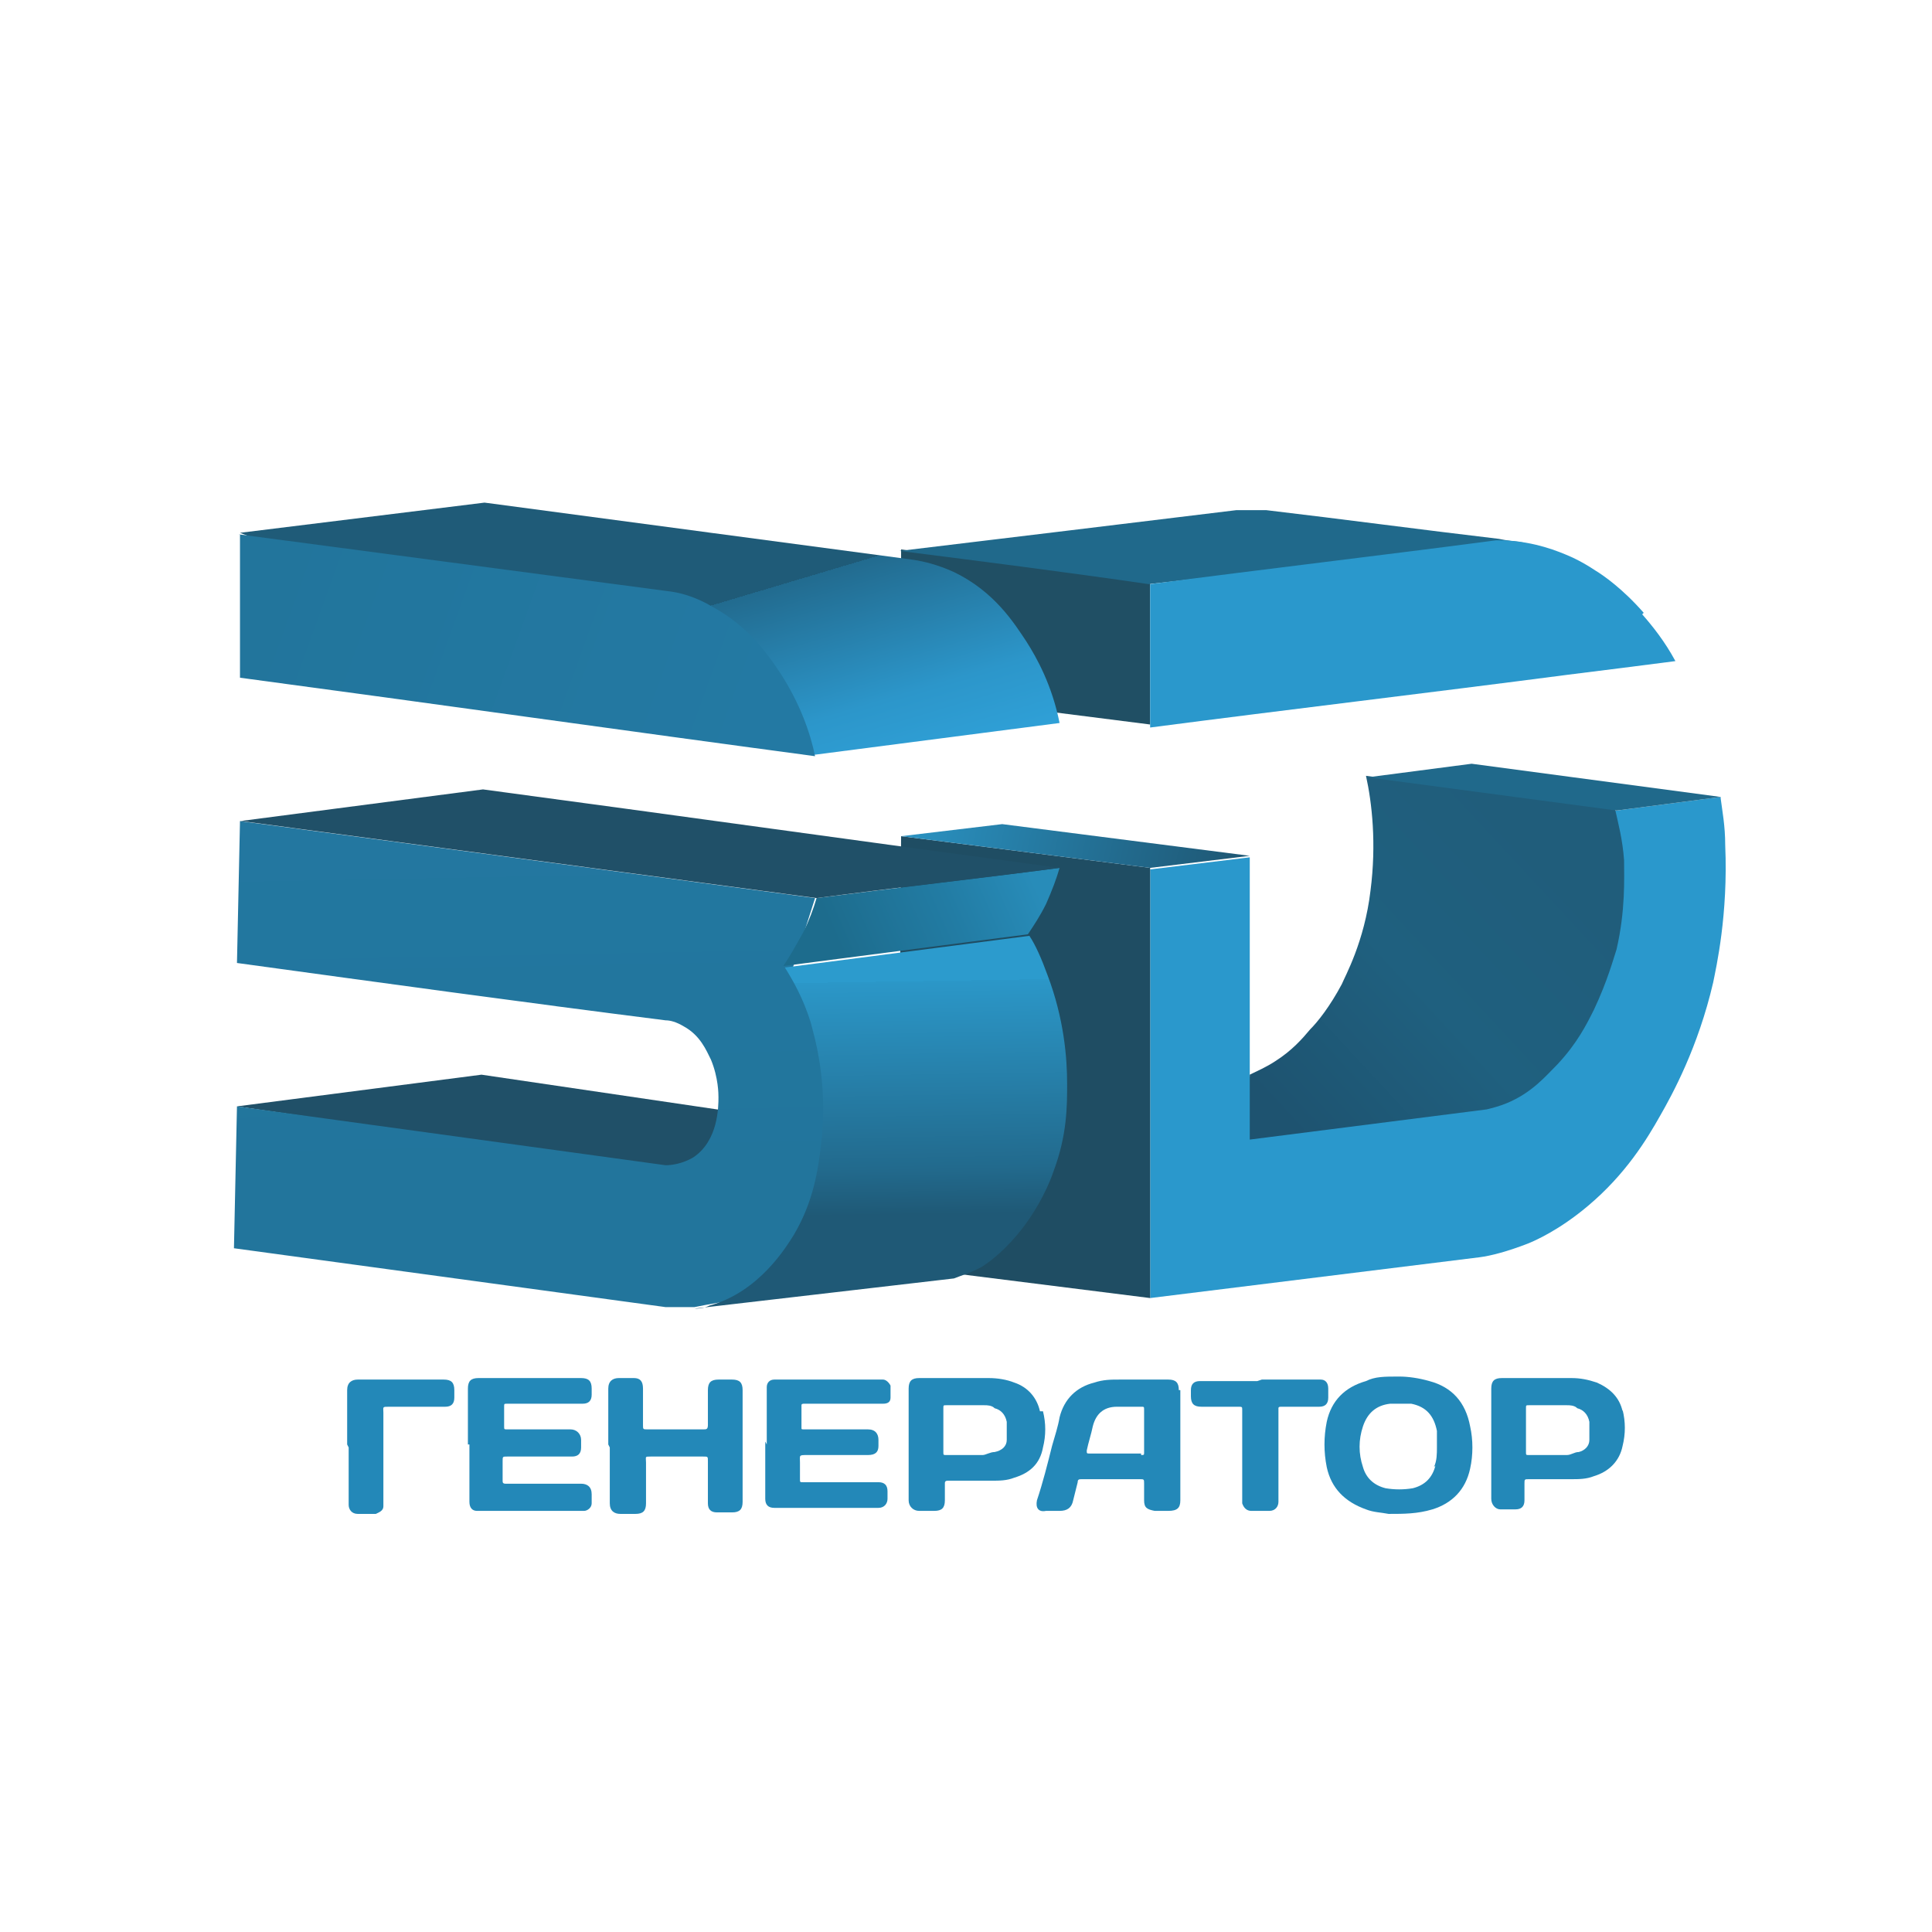 <?xml version="1.0" encoding="UTF-8"?> <svg xmlns="http://www.w3.org/2000/svg" xmlns:xlink="http://www.w3.org/1999/xlink" id="Layer_1" version="1.1" viewBox="0 0 128 128"><defs><style> .st0 { fill: url(#_Безымянный_градиент_5); } .st1 { fill: url(#_Безымянный_градиент_14); } .st2 { fill: url(#_Безымянный_градиент_24); } .st3 { fill: url(#_Безымянный_градиент_18); } .st4 { fill: #1f4d63; } .st5 { fill: url(#_Безымянный_градиент_10); } .st6 { fill: #205068; } .st7 { fill: url(#_Безымянный_градиент_25); } .st8 { fill: #204f64; } .st9 { fill: #20698b; } .st10 { fill: url(#_Безымянный_градиент_51); } .st11 { fill: #2388b8; } .st12 { fill: #2a98cc; } </style><linearGradient id="_Безымянный_градиент_5" data-name="Безымянный градиент 5" x1="35.9" y1="78.9" x2="35.1" y2="37.2" gradientUnits="userSpaceOnUse"><stop offset="0" stop-color="#22759c"></stop><stop offset="1" stop-color="#2379a3"></stop></linearGradient><linearGradient id="_Безымянный_градиент_14" data-name="Безымянный градиент 14" x1="52.2" y1="64.6" x2="69.9" y2="56.8" gradientUnits="userSpaceOnUse"><stop offset=".2" stop-color="#1d6c8d"></stop><stop offset=".6" stop-color="#227ca4"></stop><stop offset=".9" stop-color="#288cb9"></stop></linearGradient><linearGradient id="_Безымянный_градиент_10" data-name="Безымянный градиент 10" x1="37.7" y1="23.5" x2="51" y2="68.1" gradientUnits="userSpaceOnUse"><stop offset=".4" stop-color="#1f5b78"></stop><stop offset=".4" stop-color="#226b8f"></stop><stop offset=".6" stop-color="#2c96ca"></stop><stop offset=".7" stop-color="#2fa0d7"></stop></linearGradient><linearGradient id="_Безымянный_градиент_18" data-name="Безымянный градиент 18" x1="58.3" y1="80.5" x2="57.8" y2="49.6" gradientUnits="userSpaceOnUse"><stop offset="0" stop-color="#1f5976"></stop><stop offset=".1" stop-color="#226a8d"></stop><stop offset=".5" stop-color="#2b97c8"></stop><stop offset=".5" stop-color="#2c9bcd"></stop></linearGradient><linearGradient id="_Безымянный_градиент_51" data-name="Безымянный градиент 5" x1="17.8" y1="37.4" x2="50.1" y2="49.1" xlink:href="#_Безымянный_градиент_5"></linearGradient><linearGradient id="_Безымянный_градиент_24" data-name="Безымянный градиент 24" x1="102.3" y1="56.1" x2="84.1" y2="73" gradientUnits="userSpaceOnUse"><stop offset="0" stop-color="#205d7b"></stop><stop offset=".5" stop-color="#1f607f"></stop><stop offset="1" stop-color="#1e5370"></stop></linearGradient><linearGradient id="_Безымянный_градиент_25" data-name="Безымянный градиент 25" x1="81.2" y1="58.3" x2="58.6" y2="53.2" gradientUnits="userSpaceOnUse"><stop offset="0" stop-color="#1f5976"></stop><stop offset=".3" stop-color="#226a8d"></stop><stop offset="1" stop-color="#2b97c8"></stop><stop offset="1" stop-color="#2c9bcd"></stop></linearGradient></defs><g><path class="st11" d="M50.8,95.7c0-1.2,0-2.3,0-3.5,0,0,0-.2,0-.3,0-.3.2-.5.5-.5,0,0,.2,0,.3,0,2.2,0,4.4,0,6.6,0,.1,0,.2,0,.3,0,.2,0,.4.2.5.4,0,.3,0,.6,0,.8,0,.3-.2.4-.5.4,0,0-.2,0-.3,0-1.6,0-3.1,0-4.7,0,0,0-.2,0-.2,0-.1,0-.2,0-.2.1,0,.5,0,1,0,1.5,0,.1,0,.1.2.1,0,0,.2,0,.2,0,1.3,0,2.7,0,4,0,.5,0,.7.3.7.7,0,.1,0,.2,0,.4,0,.4-.2.6-.7.6-1.3,0-2.7,0-4,0-.6,0-.5,0-.5.5,0,.4,0,.7,0,1.1,0,.2,0,.2.2.2.7,0,1.3,0,2,0,1,0,2,0,3,0,.4,0,.6.2.6.6,0,.2,0,.3,0,.5,0,.3-.2.6-.6.6,0,0-.1,0-.2,0-2.2,0-4.5,0-6.7,0s0,0,0,0c-.4,0-.6-.2-.6-.6,0-.5,0-1,0-1.5,0-.8,0-1.5,0-2.3Z"></path><path class="st11" d="M31,95.7c0-1.2,0-2.5,0-3.7,0-.5.2-.7.7-.7,2.3,0,4.5,0,6.8,0,.5,0,.7.2.7.7,0,.1,0,.3,0,.4,0,.4-.2.6-.6.6-1.4,0-2.8,0-4.3,0-.2,0-.5,0-.7,0-.2,0-.2,0-.2.2,0,.4,0,.9,0,1.3,0,.2,0,.2.2.2.7,0,1.4,0,2.1,0,.7,0,1.4,0,2.1,0,.4,0,.7.3.7.7,0,.2,0,.3,0,.5,0,.4-.2.6-.6.6-.4,0-.9,0-1.3,0-1,0-2,0-3,0-.3,0-.3,0-.3.3,0,.4,0,.9,0,1.3,0,.1,0,.2.2.2.4,0,.8,0,1.2,0,1.3,0,2.5,0,3.8,0,.4,0,.7.2.7.7,0,.2,0,.4,0,.6,0,.3-.3.5-.5.5,0,0-.1,0-.2,0-2.2,0-4.4,0-6.7,0,0,0-.1,0-.2,0-.3,0-.5-.2-.5-.6,0-.4,0-.8,0-1.3,0-.8,0-1.7,0-2.5Z"></path><path class="st11" d="M40.3,95.7c0-1.2,0-2.5,0-3.7,0-.5.3-.7.7-.7.3,0,.6,0,1,0,.4,0,.6.2.6.7,0,.8,0,1.6,0,2.4,0,.3,0,.3.3.3,1.2,0,2.5,0,3.7,0,.2,0,.3,0,.3-.3,0-.8,0-1.6,0-2.3,0-.5.2-.7.7-.7.3,0,.6,0,.9,0,.5,0,.7.2.7.7,0,2.5,0,4.9,0,7.4,0,.5-.2.7-.7.7-.3,0-.7,0-1,0-.4,0-.6-.2-.6-.6,0-.9,0-1.8,0-2.8,0-.3,0-.3-.3-.3-1.2,0-2.4,0-3.5,0-.4,0-.3,0-.3.4,0,.9,0,1.8,0,2.7,0,.5-.2.7-.7.7-.3,0-.6,0-1,0-.4,0-.7-.2-.7-.7,0-1.2,0-2.5,0-3.7Z"></path><path class="st11" d="M83.6,91.4c1.2,0,2.4,0,3.6,0,0,0,.2,0,.3,0,.3,0,.5.2.5.6,0,.2,0,.4,0,.6,0,.4-.2.6-.6.6-.8,0-1.5,0-2.3,0,0,0-.1,0-.2,0-.1,0-.2,0-.2.1,0,0,0,.2,0,.2,0,1.9,0,3.9,0,5.8,0,0,0,.2,0,.2,0,.3-.2.6-.6.6-.4,0-.8,0-1.2,0-.3,0-.5-.2-.6-.5,0,0,0-.2,0-.3,0-1.9,0-3.8,0-5.7,0,0,0-.1,0-.2,0-.2,0-.2-.3-.2-.8,0-1.6,0-2.4,0-.5,0-.7-.2-.7-.7,0-.1,0-.3,0-.4,0-.4.2-.6.6-.6,0,0,.2,0,.2,0,1.2,0,2.4,0,3.6,0Z"></path><path class="st11" d="M23,95.7c0-1.2,0-2.4,0-3.6,0-.5.3-.7.7-.7,1.9,0,3.8,0,5.7,0,.5,0,.7.2.7.7,0,.2,0,.3,0,.5,0,.4-.2.6-.6.6-1.2,0-2.5,0-3.7,0-.5,0-.4,0-.4.4,0,2,0,3.9,0,5.9,0,0,0,.2,0,.3,0,.3-.3.4-.5.5-.4,0-.8,0-1.2,0-.4,0-.6-.3-.6-.6,0-1.3,0-2.5,0-3.8Z"></path><path class="st11" d="M78.1,92.1c0-.5-.2-.7-.7-.7-1.1,0-2.1,0-3.2,0-.6,0-1.1,0-1.7.2-1.2.3-2,1.1-2.3,2.3-.1.6-.3,1.2-.5,1.9-.3,1.2-.6,2.4-1,3.6-.1.5.1.8.6.7.3,0,.6,0,.9,0,.5,0,.8-.2.9-.7.1-.4.2-.8.3-1.2,0-.2.1-.2.3-.2.2,0,.4,0,.6,0,1.1,0,2.1,0,3.2,0,.3,0,.3,0,.3.3,0,.4,0,.7,0,1.1,0,.5.2.6.7.7.3,0,.6,0,.9,0,.6,0,.8-.2.8-.7,0-1.2,0-2.4,0-3.6,0-1.2,0-2.5,0-3.7ZM75.6,96.3c-.6,0-1.1,0-1.7,0s-1.1,0-1.7,0c-.2,0-.2,0-.2-.2.1-.5.3-1.1.4-1.6.2-.8.7-1.3,1.6-1.3.5,0,1,0,1.6,0,.2,0,.2,0,.2.2,0,.9,0,1.9,0,2.8,0,.2,0,.2-.2.2Z"></path><path class="st11" d="M97.4,94.5c-.3-1.6-1.2-2.6-2.7-3-.7-.2-1.4-.3-2-.3-1,0-1.6,0-2.2.3-1.4.4-2.3,1.3-2.6,2.7-.2,1-.2,2,0,3,.3,1.4,1.2,2.3,2.6,2.8.5.2,1,.2,1.5.3,1,0,1.9,0,2.9-.3,1.3-.4,2.2-1.3,2.5-2.7.2-.9.2-1.9,0-2.8ZM95.1,97.1c-.2.8-.7,1.3-1.5,1.5-.6.1-1.2.1-1.8,0-.8-.2-1.3-.7-1.5-1.4-.3-.9-.3-1.8,0-2.7.3-.9.9-1.4,1.8-1.5.5,0,.9,0,1.4,0,1,.2,1.5.8,1.7,1.8,0,.1,0,.2,0,.4,0,.2,0,.5,0,.7,0,.4,0,.9-.2,1.3Z"></path><path class="st11" d="M68.9,93.5c-.2-.9-.8-1.6-1.7-1.9-.5-.2-1.1-.3-1.7-.3-1.5,0-3.1,0-4.6,0-.5,0-.7.2-.7.7,0,1.2,0,2.5,0,3.7,0,1.2,0,2.5,0,3.7,0,.4.3.7.7.7.3,0,.6,0,1,0,.5,0,.7-.2.7-.7,0-.4,0-.7,0-1.1,0-.1,0-.2.2-.2,0,0,.1,0,.2,0,.9,0,1.8,0,2.7,0,.5,0,1,0,1.5-.2,1-.3,1.7-.9,1.9-2,.2-.8.2-1.6,0-2.4ZM66.7,95.4c0,.4-.3.7-.8.8-.3,0-.6.2-.8.2-.4,0-.8,0-1.2,0h0c-.4,0-.8,0-1.2,0-.2,0-.2,0-.2-.2,0-1,0-2,0-2.9,0-.2,0-.2.2-.2.8,0,1.7,0,2.5,0,.2,0,.5,0,.7.2.4.1.7.4.8.9,0,.4,0,.8,0,1.3Z"></path><path class="st11" d="M107.5,93.5c-.2-.9-.8-1.5-1.7-1.9-.6-.2-1.1-.3-1.7-.3-1.5,0-3.1,0-4.6,0-.5,0-.7.2-.7.7,0,1.2,0,2.4,0,3.6,0,1.2,0,2.5,0,3.7,0,.4.3.7.6.7.3,0,.7,0,1,0,.4,0,.6-.2.6-.6,0-.4,0-.7,0-1.1,0-.3,0-.3.3-.3.9,0,1.9,0,2.8,0,.5,0,1,0,1.5-.2,1-.3,1.7-1,1.9-2,.2-.8.2-1.6,0-2.4ZM105.3,95.4c0,.4-.3.7-.7.8-.3,0-.5.2-.8.2-.8,0-1.6,0-2.5,0-.2,0-.2,0-.2-.2,0-.5,0-.9,0-1.4,0-.5,0-1,0-1.5,0-.2,0-.2.2-.2.8,0,1.7,0,2.5,0,.2,0,.5,0,.7.2.4.1.7.4.8.9,0,.4,0,.9,0,1.3Z"></path></g><g><path class="st12" d="M114,52.8c-3.1.4-6.1.8-9.2,1.2l1.2,9.3-4.8,6.3-16,4.9-2.4-3.2v-14.5l-6.6.8v28.4c7.3-.9,14.5-1.8,21.8-2.7.8-.1,1.9-.4,3.2-.9.5-.2,2.1-.9,4-2.5,2.5-2.1,3.9-4.4,4.8-6,.8-1.4,2.5-4.5,3.5-8.8.2-1,1-4.5.8-9.1,0-1.3-.2-2.3-.3-3.1Z"></path><polyline class="st4" points="59.7 55.4 76.2 57.5 76.2 86 59.5 83.9"></polyline><polygon class="st8" points="59.7 36.4 76.2 38.6 76.2 48 64.4 46.5 59.7 37.3 59.7 36.4"></polygon><path class="st6" d="M31.9,71.2c-5.4.7-10.8,1.4-16.2,2.1,10.9,1.6,21.9,3.2,32.8,4.8.5-1.4.9-2.7,1.4-4.1-.8-.2-1.6-.4-2.4-.5"></path><path class="st0" d="M15.9,54.4l-.2,9.4c9.5,1.3,18.9,2.6,28.4,3.8.3,0,.7.1,1.2.4,1.1.6,1.5,1.6,1.8,2.2.5,1.2.5,2.3.5,2.5,0,.6,0,2.9-1.7,4-.7.4-1.4.5-1.8.5l-28.4-3.9-.2,9.4,28.6,3.9c.5,0,1,0,1.5,0,.1,0,.2,0,.4,0,1-.2,2.1-.4,3.1-.5l3.5-2,3.5-7.8-1.6-7.4-2-4.7c.5-1.6,1-3.1,1.5-4.7"></path><path class="st1" d="M51.9,64c.4-.6.8-1.3,1.3-2.2.4-.8.7-1.6.9-2.3,5.4-.7,10.8-1.3,16.1-2-.2.7-.5,1.5-.9,2.4-.4.8-.8,1.4-1.2,2l-16.2,2.1Z"></path><path class="st5" d="M32.1,33.3l-16.2,2,38.1,14.7c5.4-.7,10.8-1.4,16.2-2.1-.5-2.5-1.5-4.3-2.2-5.4-.8-1.2-2.1-3.3-4.8-4.6-1.1-.5-2-.7-2.6-.8"></path><path class="st3" d="M46,86.7c.2,0,.6,0,1-.2,3.3-.9,5.1-3.9,5.6-4.7,1.3-2.2,1.6-4.3,1.8-6,.5-4.2-.5-7.3-.7-8.1-.5-1.6-1.2-2.8-1.7-3.6,5.4-.7,10.8-1.4,16.2-2.1.4.6.8,1.5,1.2,2.6,1.1,2.9,1.3,5.5,1.3,7.2,0,1.5,0,3.4-.9,5.8-.2.6-.9,2.4-2.4,4.2-1.1,1.3-2,1.9-2.3,2.1-.7.4-1.4.6-1.9.8"></path><path class="st10" d="M15.9,35.4v9.5c12.7,1.7,25.4,3.5,38.1,5.2-.3-1.5-1-3.5-2.3-5.5-.8-1.2-2.1-3.1-4.5-4.4-1-.6-2-.9-2.7-1l-28.7-3.8Z"></path><path class="st6" d="M15.9,54.4l16.1-2.1c12.7,1.7,25.5,3.5,38.2,5.2-5.4.7-10.8,1.3-16.1,2l-38.1-5.1Z"></path><path class="st9" d="M100.9,35.9c-.5,0-1.1-.1-1.6-.2-5.1-.6-10.3-1.3-15.4-1.9-.2,0-.5,0-.9,0-.4,0-.7,0-1.1,0-7.4.9-14.8,1.8-22.3,2.7,5.5.7,11,1.4,16.5,2.2"></path><path class="st12" d="M108.9,40.6c-1.4-1.6-2.7-2.5-3.2-2.8-.9-.6-1.6-.9-1.6-.9-.9-.4-2.4-1-4.4-1.1-.1,0-.3,0-.4,0,0,0-.1,0-.2,0-7.6,1-15.3,1.9-22.9,2.9v9.5c9.2-1.2,18.5-2.3,27.7-3.5,2.4-.3,4.8-.6,7.1-.9-.7-1.3-1.5-2.3-2.2-3.1Z"></path><path class="st2" d="M82.8,71.2c.4-.2,1.1-.5,1.7-.9,1.1-.7,1.8-1.5,2.3-2.1.5-.5,1.3-1.5,2.1-3,.2-.5,1.5-2.8,1.9-6.2.4-3.1.1-5.8-.3-7.6,5.5.7,11,1.5,16.5,2.2.2.9.5,2,.6,3.4,0,1.2.1,3.3-.5,5.9-.2.6-.6,2.1-1.5,4-.5,1-1.1,2.2-2.4,3.6-.8.8-1.7,1.9-3.4,2.6-.5.2-.9.3-1.3.4l-15.7,2v-4.4Z"></path><polygon class="st9" points="90.6 51.5 97.5 50.6 114 52.8 107.1 53.7 90.6 51.5"></polygon><path class="st7" d="M66.4,54.6l16.4,2.1-6.6.8c-5.5-.7-11-1.4-16.5-2.1,0,0,0,0,0,0"></path></g></svg> 